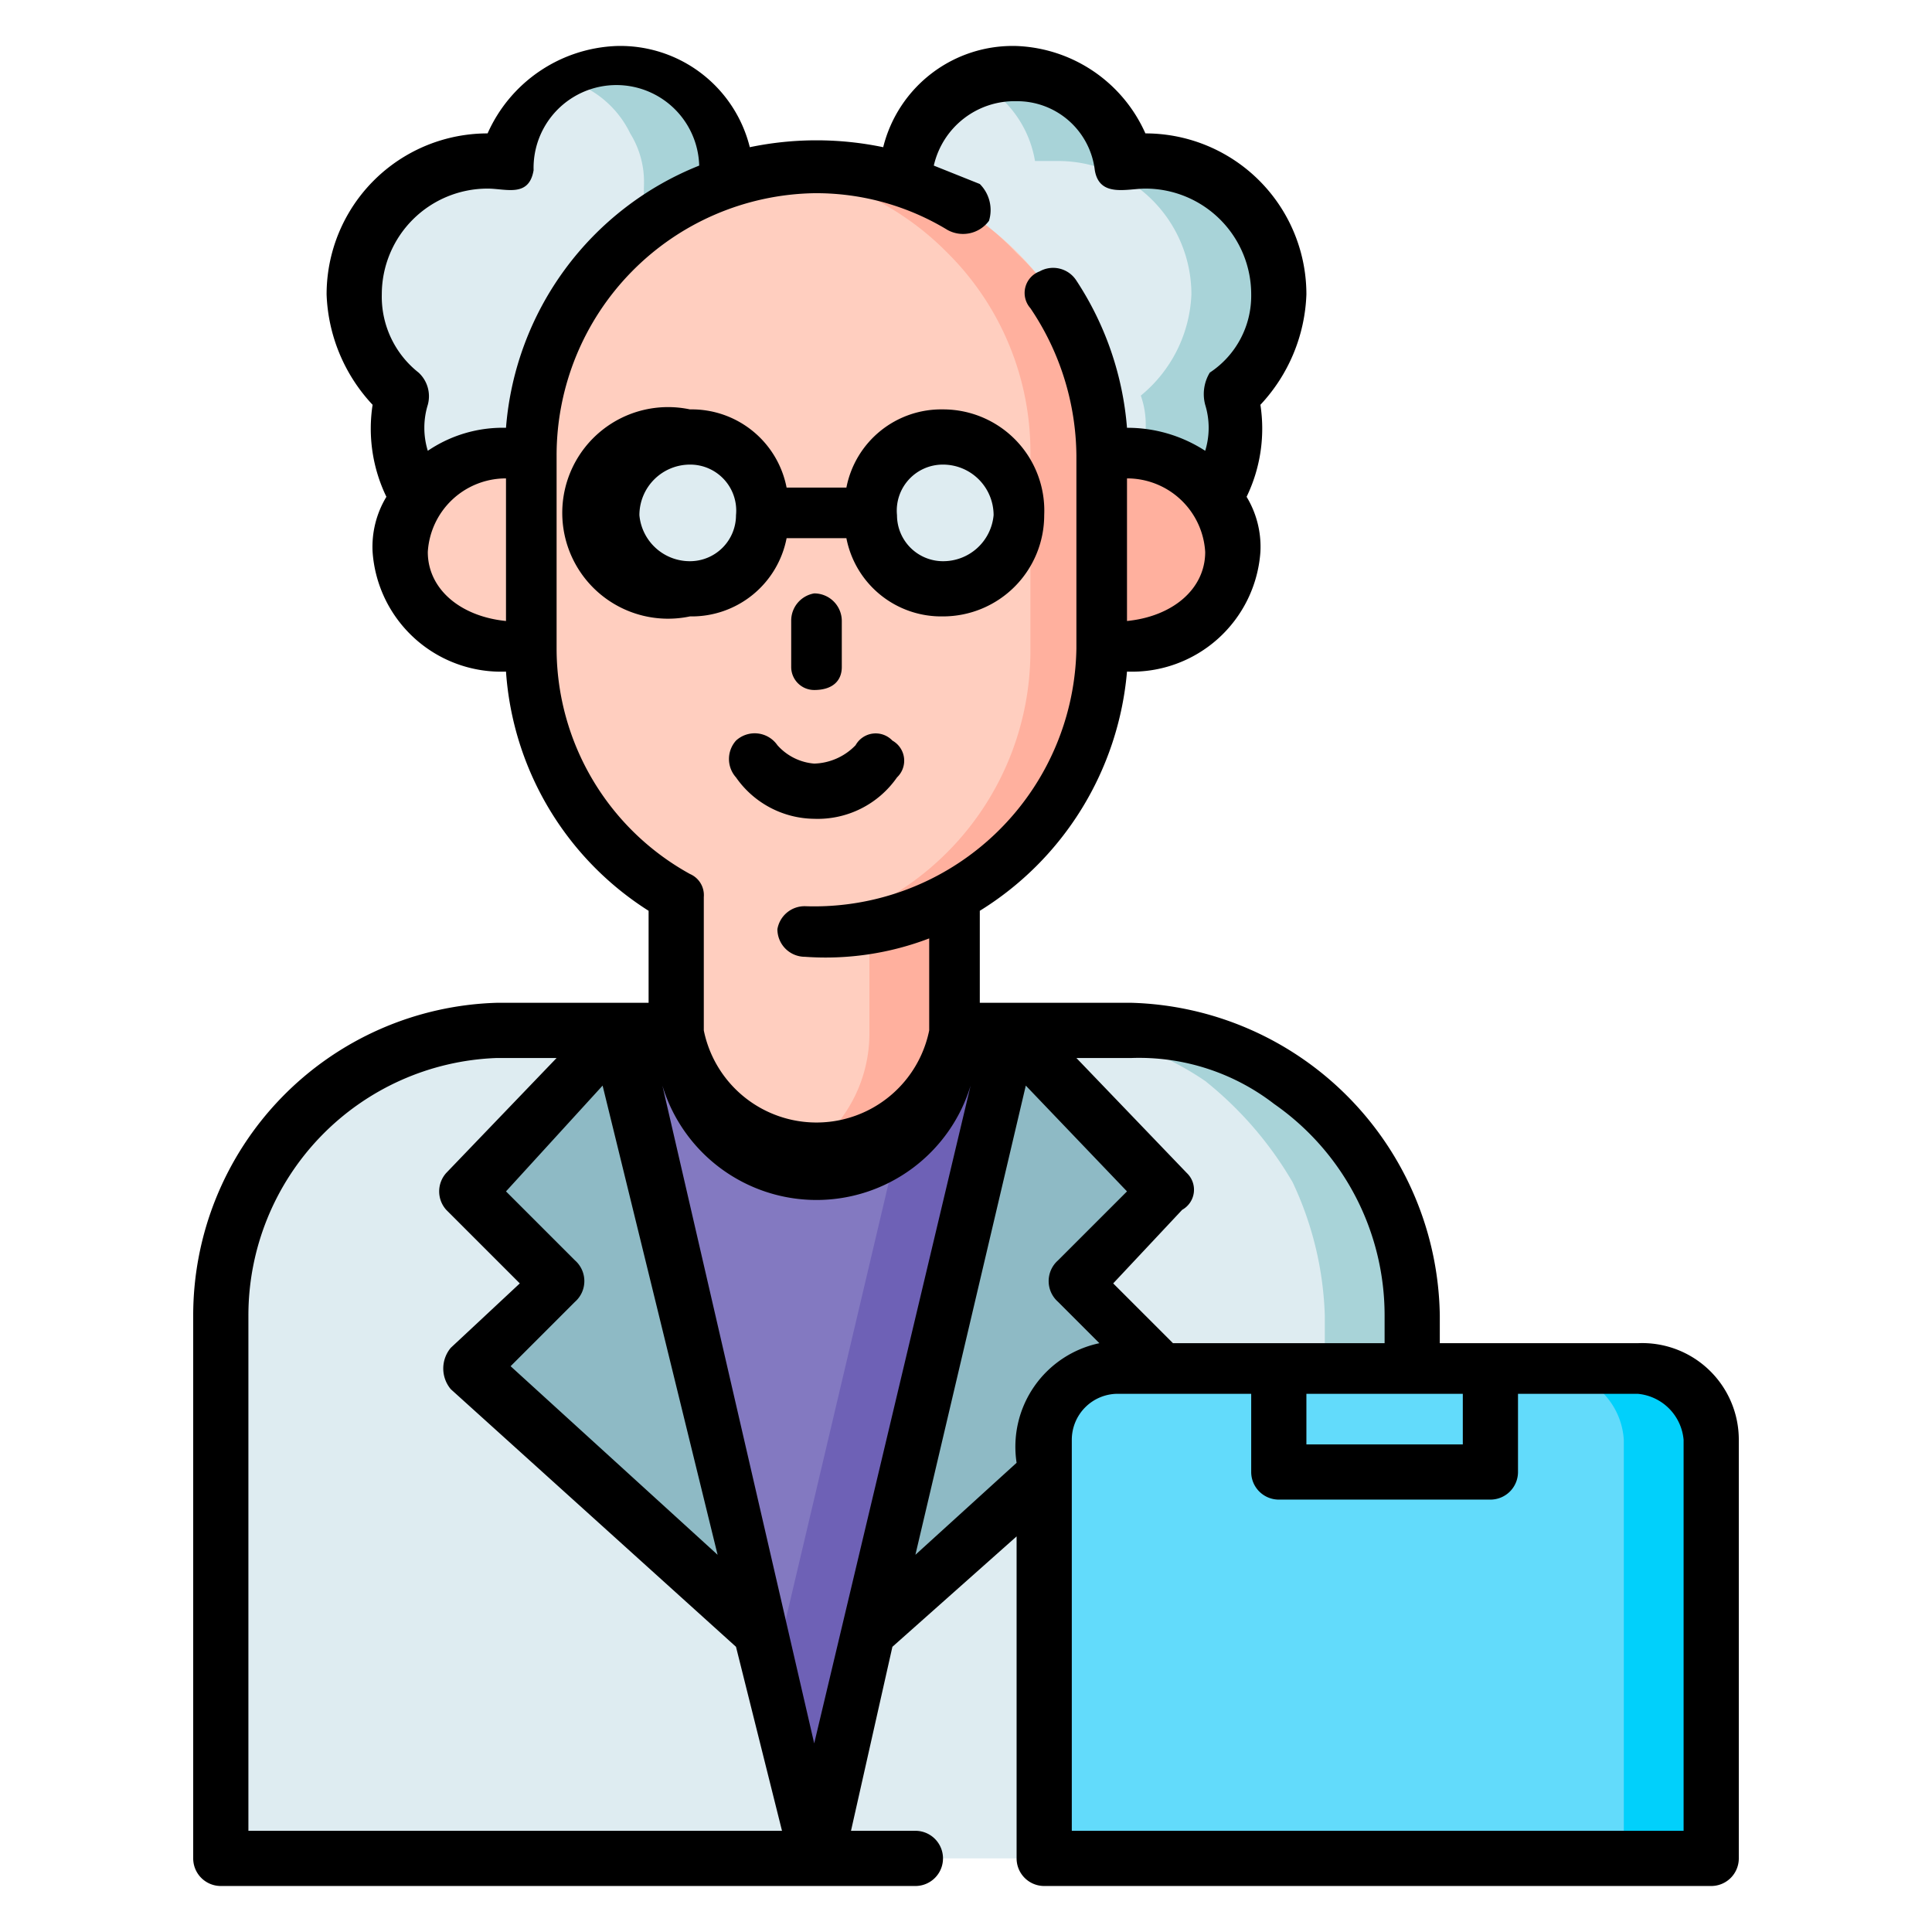 <svg xmlns="http://www.w3.org/2000/svg" viewBox="0 0 42 42"><title>Layer 2 (4)</title><rect width="42" height="42" style="fill:none"/><path d="M30.7,28.6v1.2l-.8,10.1-7.2.5H4.8V28.6a6.4,6.4,0,0,1,2.6-5.1,6,6,0,0,1,3.4-1.1h2.7l4.2.3,4.3-.3h2.6a6.1,6.1,0,0,1,3.5,1.1,6.4,6.4,0,0,1,2.6,5.1Z" style="fill:#deecf1"/><path d="M30.7,28.6v1.2l-.8,10.1-1.9.2.8-10.3V28.6a7.3,7.3,0,0,0-.7-2.9,7.9,7.9,0,0,0-1.9-2.2,6.3,6.3,0,0,0-3.5-1.1h1.9a6.1,6.1,0,0,1,3.5,1.1A7.9,7.9,0,0,1,30,25.7a7.3,7.3,0,0,1,.7,2.9Z" style="fill:#a8d3d8"/><path d="M13.5,22.4l1.7,5.9,1.4,7.2-6.4-5.7,1.9-1.9-1.9-2Z" style="fill:#8ebac5"/><path d="M22,22.4,20.4,28l-1.5,7.5,6.4-5.7-1.9-1.9,1.9-2Z" style="fill:#8ebac5"/><path d="M22,22.4H13.5l4.2,18Z" style="fill:#8379c1"/><path d="M22,22.4l-4.3,18-.9-4,3.3-14Z" style="fill:#6e61b6"/><path d="M35.6,29.8H24.3a1.6,1.6,0,0,0-1.6,1.5v9.1H37.2V31.3A1.6,1.6,0,0,0,35.6,29.8Z" style="fill:#62dbfb"/><path d="M37.2,31.3v9.1H35.3V31.3a1.6,1.6,0,0,0-1.6-1.5h1.9A1.6,1.6,0,0,1,37.2,31.3Z" style="fill:#01d0fb"/><path d="M15.8,4a2.4,2.4,0,0,1-2.4,2.4A2.9,2.9,0,0,1,13,8a2.3,2.3,0,0,1,.4,1.4A2.4,2.4,0,0,1,11,11.8l-.8-.2A2.4,2.4,0,0,1,8.6,9.4a1.9,1.9,0,0,1,.2-.8A2.7,2.7,0,0,1,7.7,6.4a2.9,2.9,0,0,1,2.9-2.9h.5a2.3,2.3,0,0,1,2.3-2,2.4,2.4,0,0,1,2.2,1.3A3.6,3.6,0,0,1,15.8,4Z" style="fill:#deecf1"/><path d="M15.8,4a2.4,2.4,0,0,1-1.7,2.3A16.9,16.9,0,0,1,14,4a2,2,0,0,0-.3-1.1,2.2,2.2,0,0,0-1.2-1.1l.9-.2a2.4,2.4,0,0,1,2.2,1.3A3.6,3.6,0,0,1,15.8,4Z" style="fill:#a8d3d8"/><path d="M19.7,4a2.4,2.4,0,0,0,2.4,2.4A2.9,2.9,0,0,0,22.5,8a2.3,2.3,0,0,0-.4,1.4,2.4,2.4,0,0,0,2.4,2.4,2.4,2.4,0,0,0,2.4-2.4,1.9,1.9,0,0,0-.2-.8,2.7,2.7,0,0,0,1.1-2.2,2.9,2.9,0,0,0-2.9-2.9h-.5a2.4,2.4,0,0,0-4.7.4Z" style="fill:#deecf1"/><path d="M26.7,8.6a1.9,1.9,0,0,1,.2.8,2.4,2.4,0,0,1-2.4,2.4l-1-.2a2.5,2.5,0,0,0,1.4-2.2,1.9,1.9,0,0,0-.1-.8,3,3,0,0,0,1.1-2.2A2.9,2.9,0,0,0,23,3.5h-.5a2.4,2.4,0,0,0-1.4-1.8l1-.2a2.3,2.3,0,0,1,2.3,2h.5a2.9,2.9,0,0,1,2.9,2.9A2.7,2.7,0,0,1,26.7,8.6Z" style="fill:#a8d3d8"/><path d="M17.7,25.4a3,3,0,0,1-3-3V18.8h6.1v3.6A3,3,0,0,1,17.7,25.4Z" style="fill:#ffcebf"/><path d="M20.8,18.8v3.6a3,3,0,0,1-3.1,3h-.9a3.1,3.1,0,0,0,2.1-2.9V18.8Z" style="fill:#ffb09e"/><path d="M17.7,20.3a6.2,6.2,0,0,1-6.2-6.2V9.9a6.2,6.2,0,0,1,6.2-6.2,6.1,6.1,0,0,1,6.2,6.2v4.2a6.2,6.2,0,0,1-6.2,6.2Z" style="fill:#ffcebf"/><path d="M23.9,9.9v4.2a6.2,6.2,0,0,1-6.2,6.2H17a6.2,6.2,0,0,0,5.4-6.1V9.9a6.1,6.1,0,0,0-1.8-4.4A6.2,6.2,0,0,0,17,3.7h.7a5.7,5.7,0,0,1,4.4,1.8A5.7,5.7,0,0,1,23.9,9.9Z" style="fill:#ffb09e"/><path d="M11.5,14.1H11A2.2,2.2,0,0,1,8.7,12,2.2,2.2,0,0,1,11,9.9h.5l.3,2.1Z" style="fill:#ffcebf"/><path d="M23.9,14.1h.6A2.2,2.2,0,0,0,26.8,12a2.2,2.2,0,0,0-2.3-2.1h-.6L23.6,12Z" style="fill:#ffb09e"/><circle cx="15" cy="11.2" r="1.6" style="fill:#deecf1"/><circle cx="20.5" cy="11.2" r="1.6" style="fill:#deecf1"/><path d="M17.1,11.7h1.3a2.1,2.1,0,0,0,2.1,1.7,2.2,2.2,0,0,0,2.2-2.2,2.2,2.2,0,0,0-2.2-2.3,2.1,2.1,0,0,0-2.1,1.7H17.1A2.1,2.1,0,0,0,15,8.9a2.3,2.3,0,1,0,0,4.5,2.1,2.1,0,0,0,2.1-1.7Zm3.4-1.6a1.1,1.1,0,0,1,1.1,1.1,1.1,1.1,0,0,1-1.1,1,1,1,0,0,1-1-1A1,1,0,0,1,20.5,10.1Zm-6.6,1.1A1.1,1.1,0,0,1,15,10.1a1,1,0,0,1,1,1.1,1,1,0,0,1-1,1A1.1,1.1,0,0,1,13.9,11.2Z"/><path d="M18.3,14.5v-1a.6.6,0,0,0-.6-.6.6.6,0,0,0-.5.6v1a.5.5,0,0,0,.5.5C18.1,15,18.3,14.8,18.3,14.5Z"/><path d="M19.4,16.1a.5.5,0,0,0-.8.1,1.3,1.3,0,0,1-.9.4,1.2,1.2,0,0,1-.8-.4.6.6,0,0,0-.9-.1.6.6,0,0,0,0,.8,2.1,2.1,0,0,0,1.7.9,2.1,2.1,0,0,0,1.8-.9.5.5,0,0,0-.1-.8Z"/><path d="M35.6,29.2H31.3v-.6a6.9,6.9,0,0,0-6.7-6.8H21.3v-2a6.8,6.8,0,0,0,3.2-5.2A2.8,2.8,0,0,0,27.4,12a2.1,2.1,0,0,0-.3-1.2,3.4,3.4,0,0,0,.3-2,3.7,3.7,0,0,0,1-2.4,3.5,3.5,0,0,0-3.5-3.5A3.2,3.2,0,0,0,22.1,1a2.9,2.9,0,0,0-2.9,2.2,7.1,7.1,0,0,0-2.9,0A2.9,2.9,0,0,0,13.4,1a3.2,3.2,0,0,0-2.8,1.9A3.5,3.5,0,0,0,7.1,6.4a3.7,3.7,0,0,0,1,2.4,3.4,3.4,0,0,0,.3,2A2.1,2.1,0,0,0,8.1,12,2.8,2.8,0,0,0,11,14.6a6.7,6.7,0,0,0,3.1,5.2v2H10.8a6.8,6.8,0,0,0-6.6,6.8V40.4a.6.6,0,0,0,.6.6H19.9a.6.6,0,0,0,0-1.2H18.5l.9-4,2.7-2.4v7a.6.6,0,0,0,.6.6H37.2a.6.6,0,0,0,.6-.6V31.3a2.1,2.1,0,0,0-2.2-2.1Zm-7.2,1.1h3.4v1.1H28.4ZM27.7,24a5.6,5.6,0,0,1,2.4,4.6v.6H25.5l-1.3-1.3,1.5-1.6a.5.5,0,0,0,.1-.8L23.4,23h1.2A4.8,4.8,0,0,1,27.7,24Zm-10,13.9L14.4,23.6a3.5,3.5,0,0,0,6.7,0ZM12.5,27.4,11,25.9l2.1-2.3,2.5,10.2-4.5-4.1,1.4-1.4a.6.6,0,0,0,0-.9Zm12-13.9V10.4A1.7,1.7,0,0,1,26.2,12C26.2,12.8,25.5,13.4,24.5,13.5ZM10.6,4.1c.4,0,.9.2,1-.4a1.8,1.8,0,0,1,3.6-.1A6.7,6.7,0,0,0,11,9.3a2.9,2.9,0,0,0-1.7.5,1.7,1.7,0,0,1,0-1,.7.7,0,0,0-.2-.7,2.1,2.1,0,0,1-.8-1.7,2.3,2.3,0,0,1,2.3-2.3ZM9.3,12A1.7,1.7,0,0,1,11,10.4v3.1C10,13.4,9.3,12.8,9.3,12Zm2.8,2.1V9.9a5.7,5.7,0,0,1,5.6-5.7,5.5,5.5,0,0,1,2.9.8.7.7,0,0,0,.9-.2.8.8,0,0,0-.2-.8l-1-.4a1.8,1.8,0,0,1,1.8-1.4,1.7,1.7,0,0,1,1.7,1.5c.1.6.7.4,1.1.4a2.3,2.3,0,0,1,2.3,2.3,2,2,0,0,1-.9,1.7.9.9,0,0,0-.1.7,1.7,1.7,0,0,1,0,1,3.1,3.1,0,0,0-1.7-.5,6.8,6.8,0,0,0-1.1-3.2.6.6,0,0,0-.8-.2.5.5,0,0,0-.2.8,5.8,5.8,0,0,1,1,3.2v4.2a5.7,5.7,0,0,1-5.9,5.6.6.6,0,0,0-.6.5.6.6,0,0,0,.6.6,6.3,6.3,0,0,0,2.7-.4v2a2.5,2.5,0,0,1-4.9,0V19.5A.5.5,0,0,0,15,19a5.6,5.6,0,0,1-2.9-4.9ZM5.4,39.8V28.6A5.6,5.6,0,0,1,10.8,23h1.3L9.7,25.5a.6.6,0,0,0,0,.8l1.6,1.6L9.8,29.3a.7.7,0,0,0,0,.9L16,35.8l1,4Zm14.5-6,2.4-10.2,2.2,2.3L23,27.4a.6.6,0,0,0,0,.9l.9.9a2.3,2.3,0,0,0-1.8,2.6Zm16.7,6H23.3V31.3a1,1,0,0,1,1-1h2.9V32a.6.6,0,0,0,.6.6h4.6A.6.6,0,0,0,33,32V30.3h2.6a1.1,1.1,0,0,1,1,1v8.5Z"/></svg>